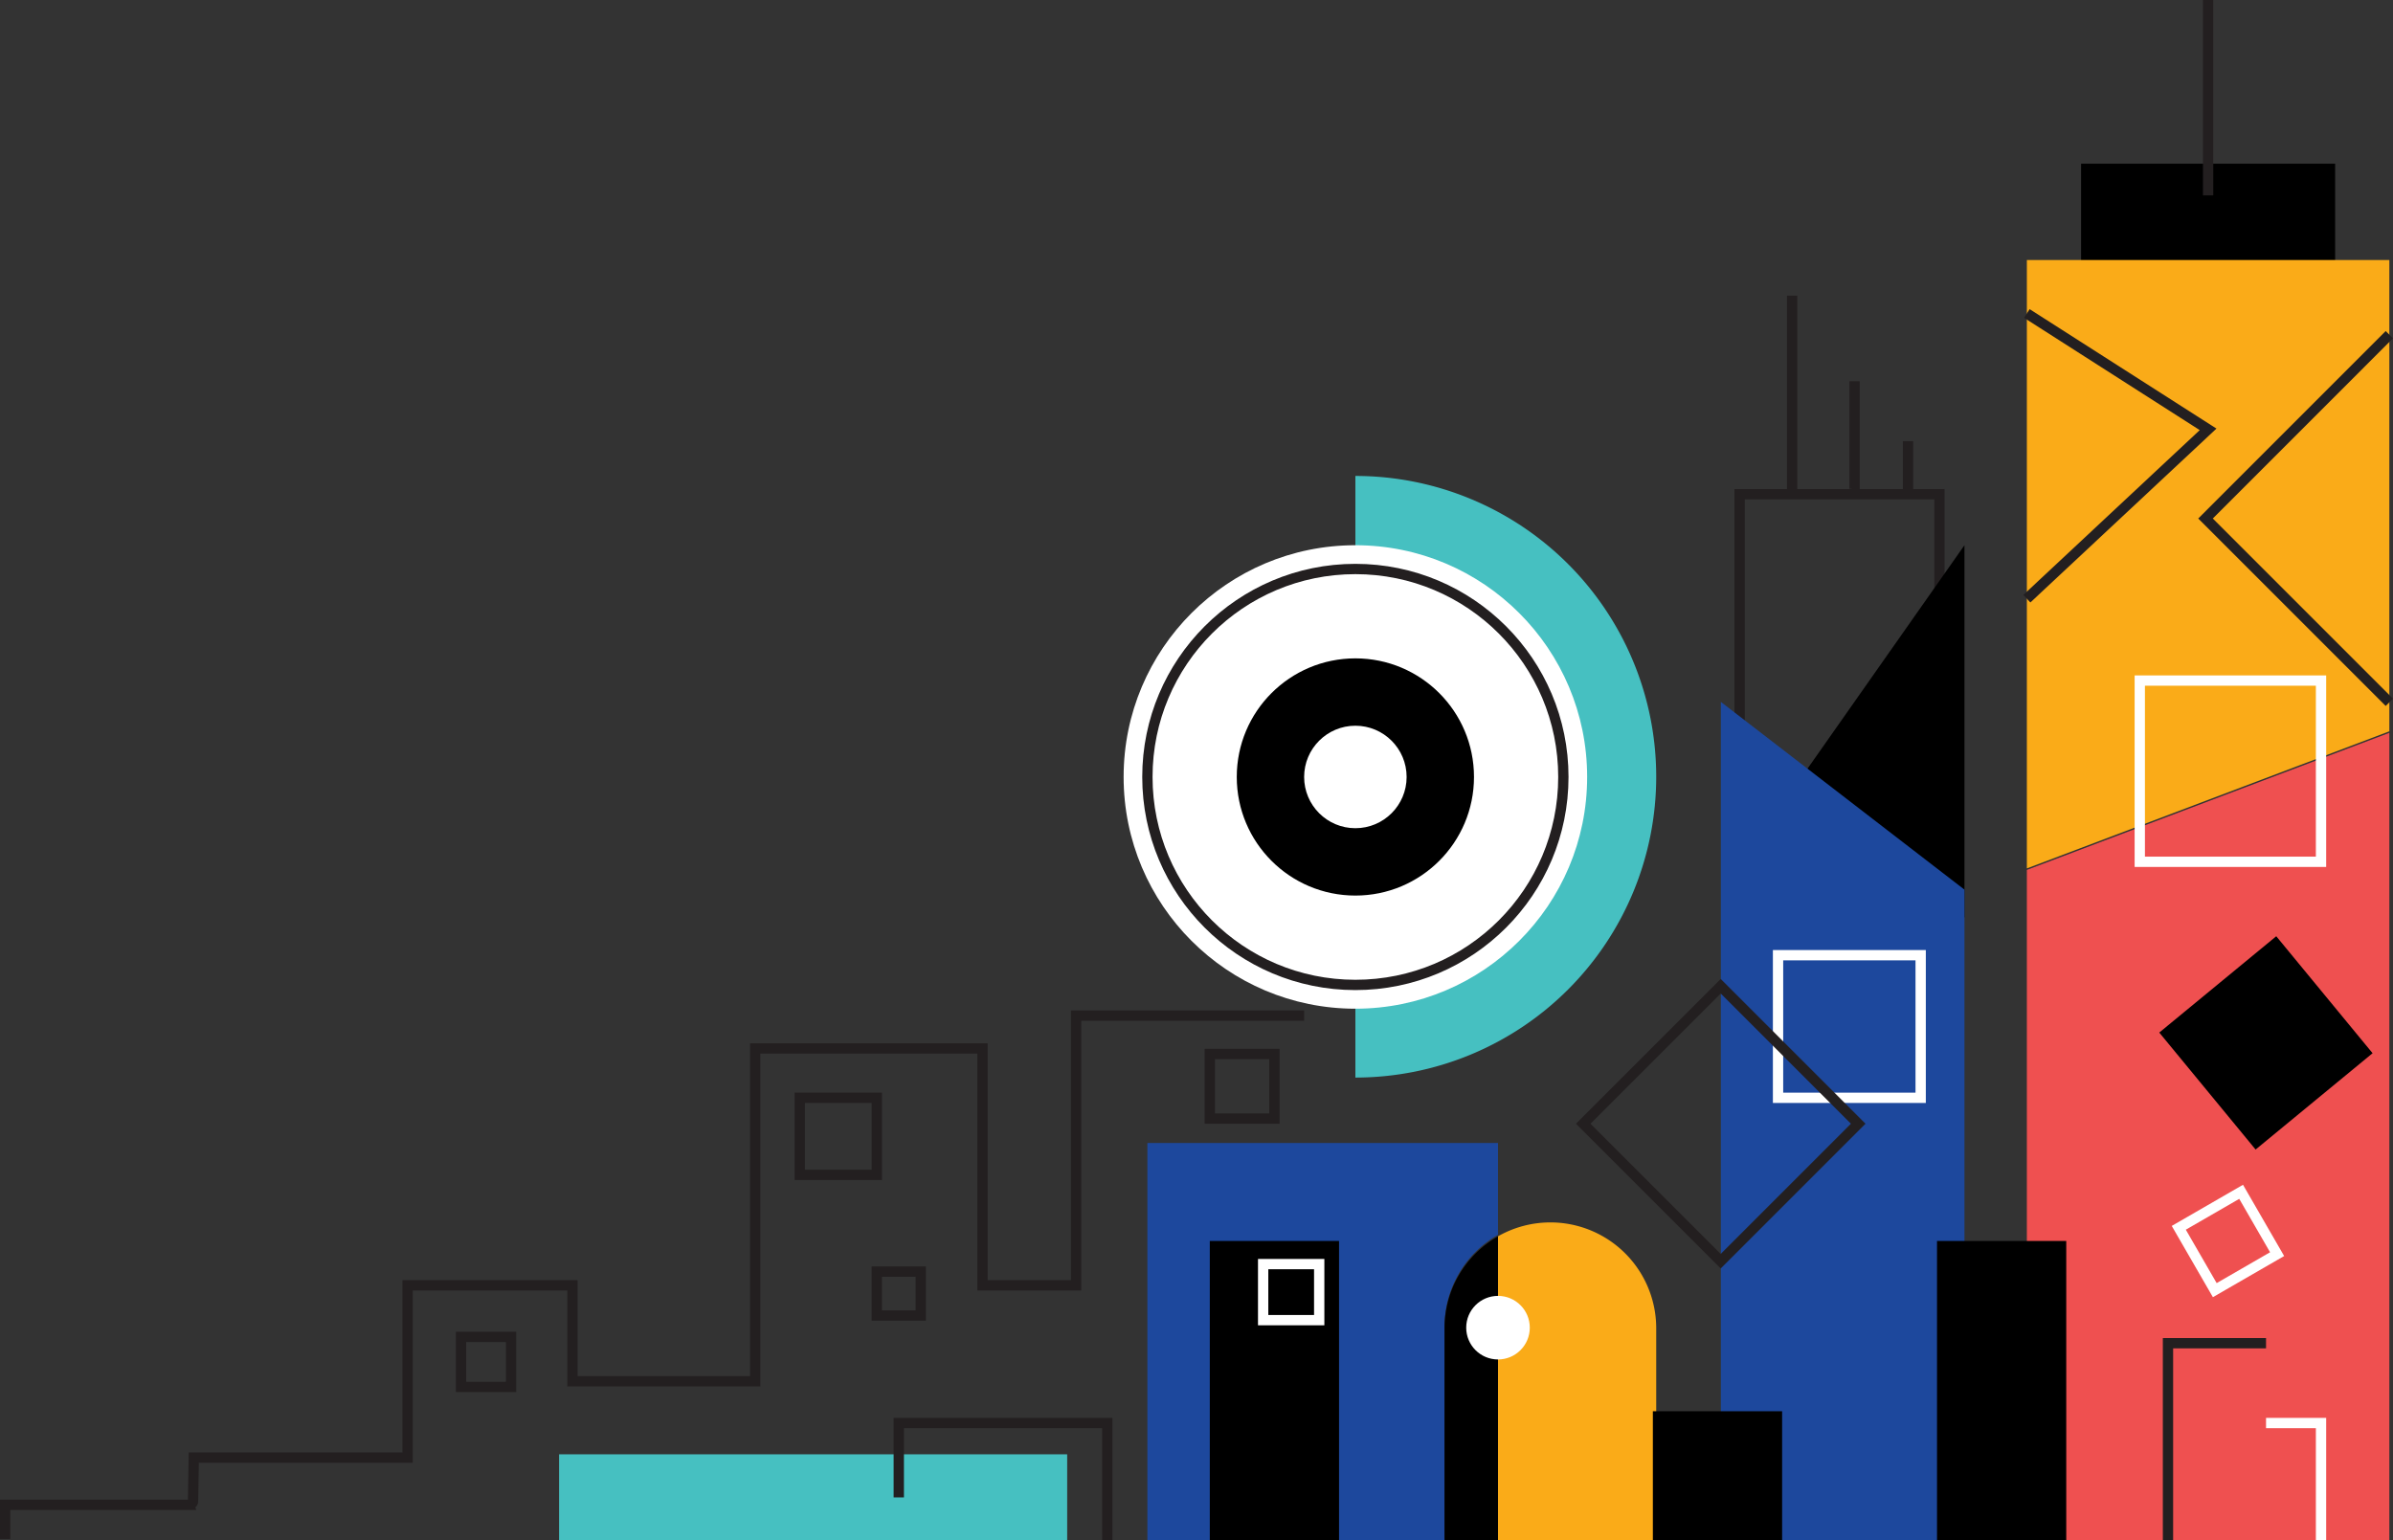 <svg xmlns="http://www.w3.org/2000/svg" width="928.86" height="598" viewBox="0 0 928.86 598"><rect x="0" y="0" width="928.86" height="598" fill="#333333" stroke="none"/><defs><style>.cls-1{fill:#ef5050;}.cls-2{fill:#faab18;}.cls-3,.cls-7{fill:none;stroke-miterlimit:10;stroke-width:4px;}.cls-3{stroke:#231f20;}.cls-4{fill:#1d489d;}.cls-5{fill:#46c0c1;}.cls-6{fill:#fff;}.cls-7{stroke:#fff;}</style></defs><title>banner-sm</title><g id="Layer_2" data-name="Layer 2"><g id="Layer_1-2" data-name="Layer 1"><rect x="807.79" y="63.54" width="98.61" height="116.27"/><polygon class="cls-1" points="786.74 598 927.44 598 927.44 284.47 786.74 337.69 786.74 598"/><polygon class="cls-2" points="786.74 100.94 786.74 337.11 927.44 283.89 927.44 100.94 786.74 100.94"/><polyline class="cls-3" points="675.24 308.33 675.24 191.85 752.8 191.85 752.8 281.81"/><polygon points="690.16 314.67 762.52 211.65 762.52 356.1 690.16 314.67"/><polygon class="cls-4" points="762.52 598 667.96 598 667.96 272.47 762.52 345.35 762.52 598"/><circle cx="618.51" cy="535.69" r="16.72"/><path class="cls-2" d="M642.87,515.62a41.07,41.07,0,0,0-61.41-35.7V598h61.41V515.83h0Z"/><path class="cls-4" d="M560.7,515.25h0c0-.07,0-.14,0-.21a41.07,41.07,0,0,1,20.76-35.7V443.7H445.37V598H581.46v-.58H560.7Z"/><path d="M560.7,515.62c0,.07,0,.14,0,.21h0V598h20.76V479.92A41.05,41.05,0,0,0,560.7,515.62Z"/><path class="cls-5" d="M526.1,184.84v36a80.73,80.73,0,1,1,0,161.46v36a116.77,116.77,0,0,0,0-233.54Z"/><circle class="cls-6" cx="526.1" cy="301.61" r="89.96"/><circle class="cls-3" cx="526.1" cy="301.61" r="80.73"/><circle cx="526.1" cy="301.61" r="46.04"/><circle class="cls-6" cx="526.1" cy="301.61" r="19.89"/><path class="cls-3" d="M506.21,394.25H417.69V498.94H381.36V407H293.14V536.2H222.21V498.94h-64v66.89h-83L74.93,583c0,.38-.73.77-.73,1.15H2v13.26"/><polyline class="cls-3" points="927.44 272.63 856.09 201.28 927.44 129.92"/><rect class="cls-7" x="830.57" y="264.19" width="70.35" height="70.35"/><rect x="850.17" y="375.42" width="58.82" height="58.82" transform="translate(632.92 -531.5) rotate(50.53)"/><rect class="cls-7" x="850.82" y="467.76" width="27.94" height="27.94" transform="translate(-125 496.94) rotate(-30)"/><polyline class="cls-3" points="841.52 598 841.52 521.42 879.58 521.42"/><polyline class="cls-7" points="879.58 552.41 900.92 552.41 900.92 598"/><rect class="cls-3" x="310.44" y="426.16" width="29.91" height="29.91"/><rect class="cls-3" x="340.34" y="493.63" width="17.05" height="17.05"/><rect class="cls-3" x="178.96" y="518.97" width="19.42" height="19.42"/><rect class="cls-3" x="469.59" y="409.15" width="25.08" height="25.08"/><rect class="cls-7" x="690.16" y="370.8" width="55.36" height="55.36"/><rect class="cls-5" x="217.02" y="564.55" width="197.21" height="33.45"/><polyline class="cls-3" points="348.87 581.28 348.87 552.41 429.8 552.41 429.8 598"/><polyline class="cls-3" points="786.74 121.69 857.09 166.67 786.74 232.41"/><rect class="cls-3" x="630.17" y="398.48" width="75.48" height="75.48" transform="translate(504.08 -344.52) rotate(45)"/><rect x="469.59" y="481.73" width="50.17" height="116.27"/><rect x="641.57" y="547.83" width="50.17" height="50.17"/><rect x="751.86" y="481.73" width="50.17" height="116.27"/><line class="cls-3" x1="857.09" y1="75.85" x2="857.09"/><line class="cls-3" x1="695.63" y1="192.04" x2="695.63" y2="114.77"/><path class="cls-3" d="M718.7,189.74h1.15V148"/><line class="cls-3" x1="740.61" y1="192.04" x2="740.61" y2="171.25"/><rect class="cls-7" x="490.3" y="490.71" width="21.76" height="21.76"/><circle class="cls-6" cx="581.46" cy="515.39" r="12.34"/></g></g></svg>